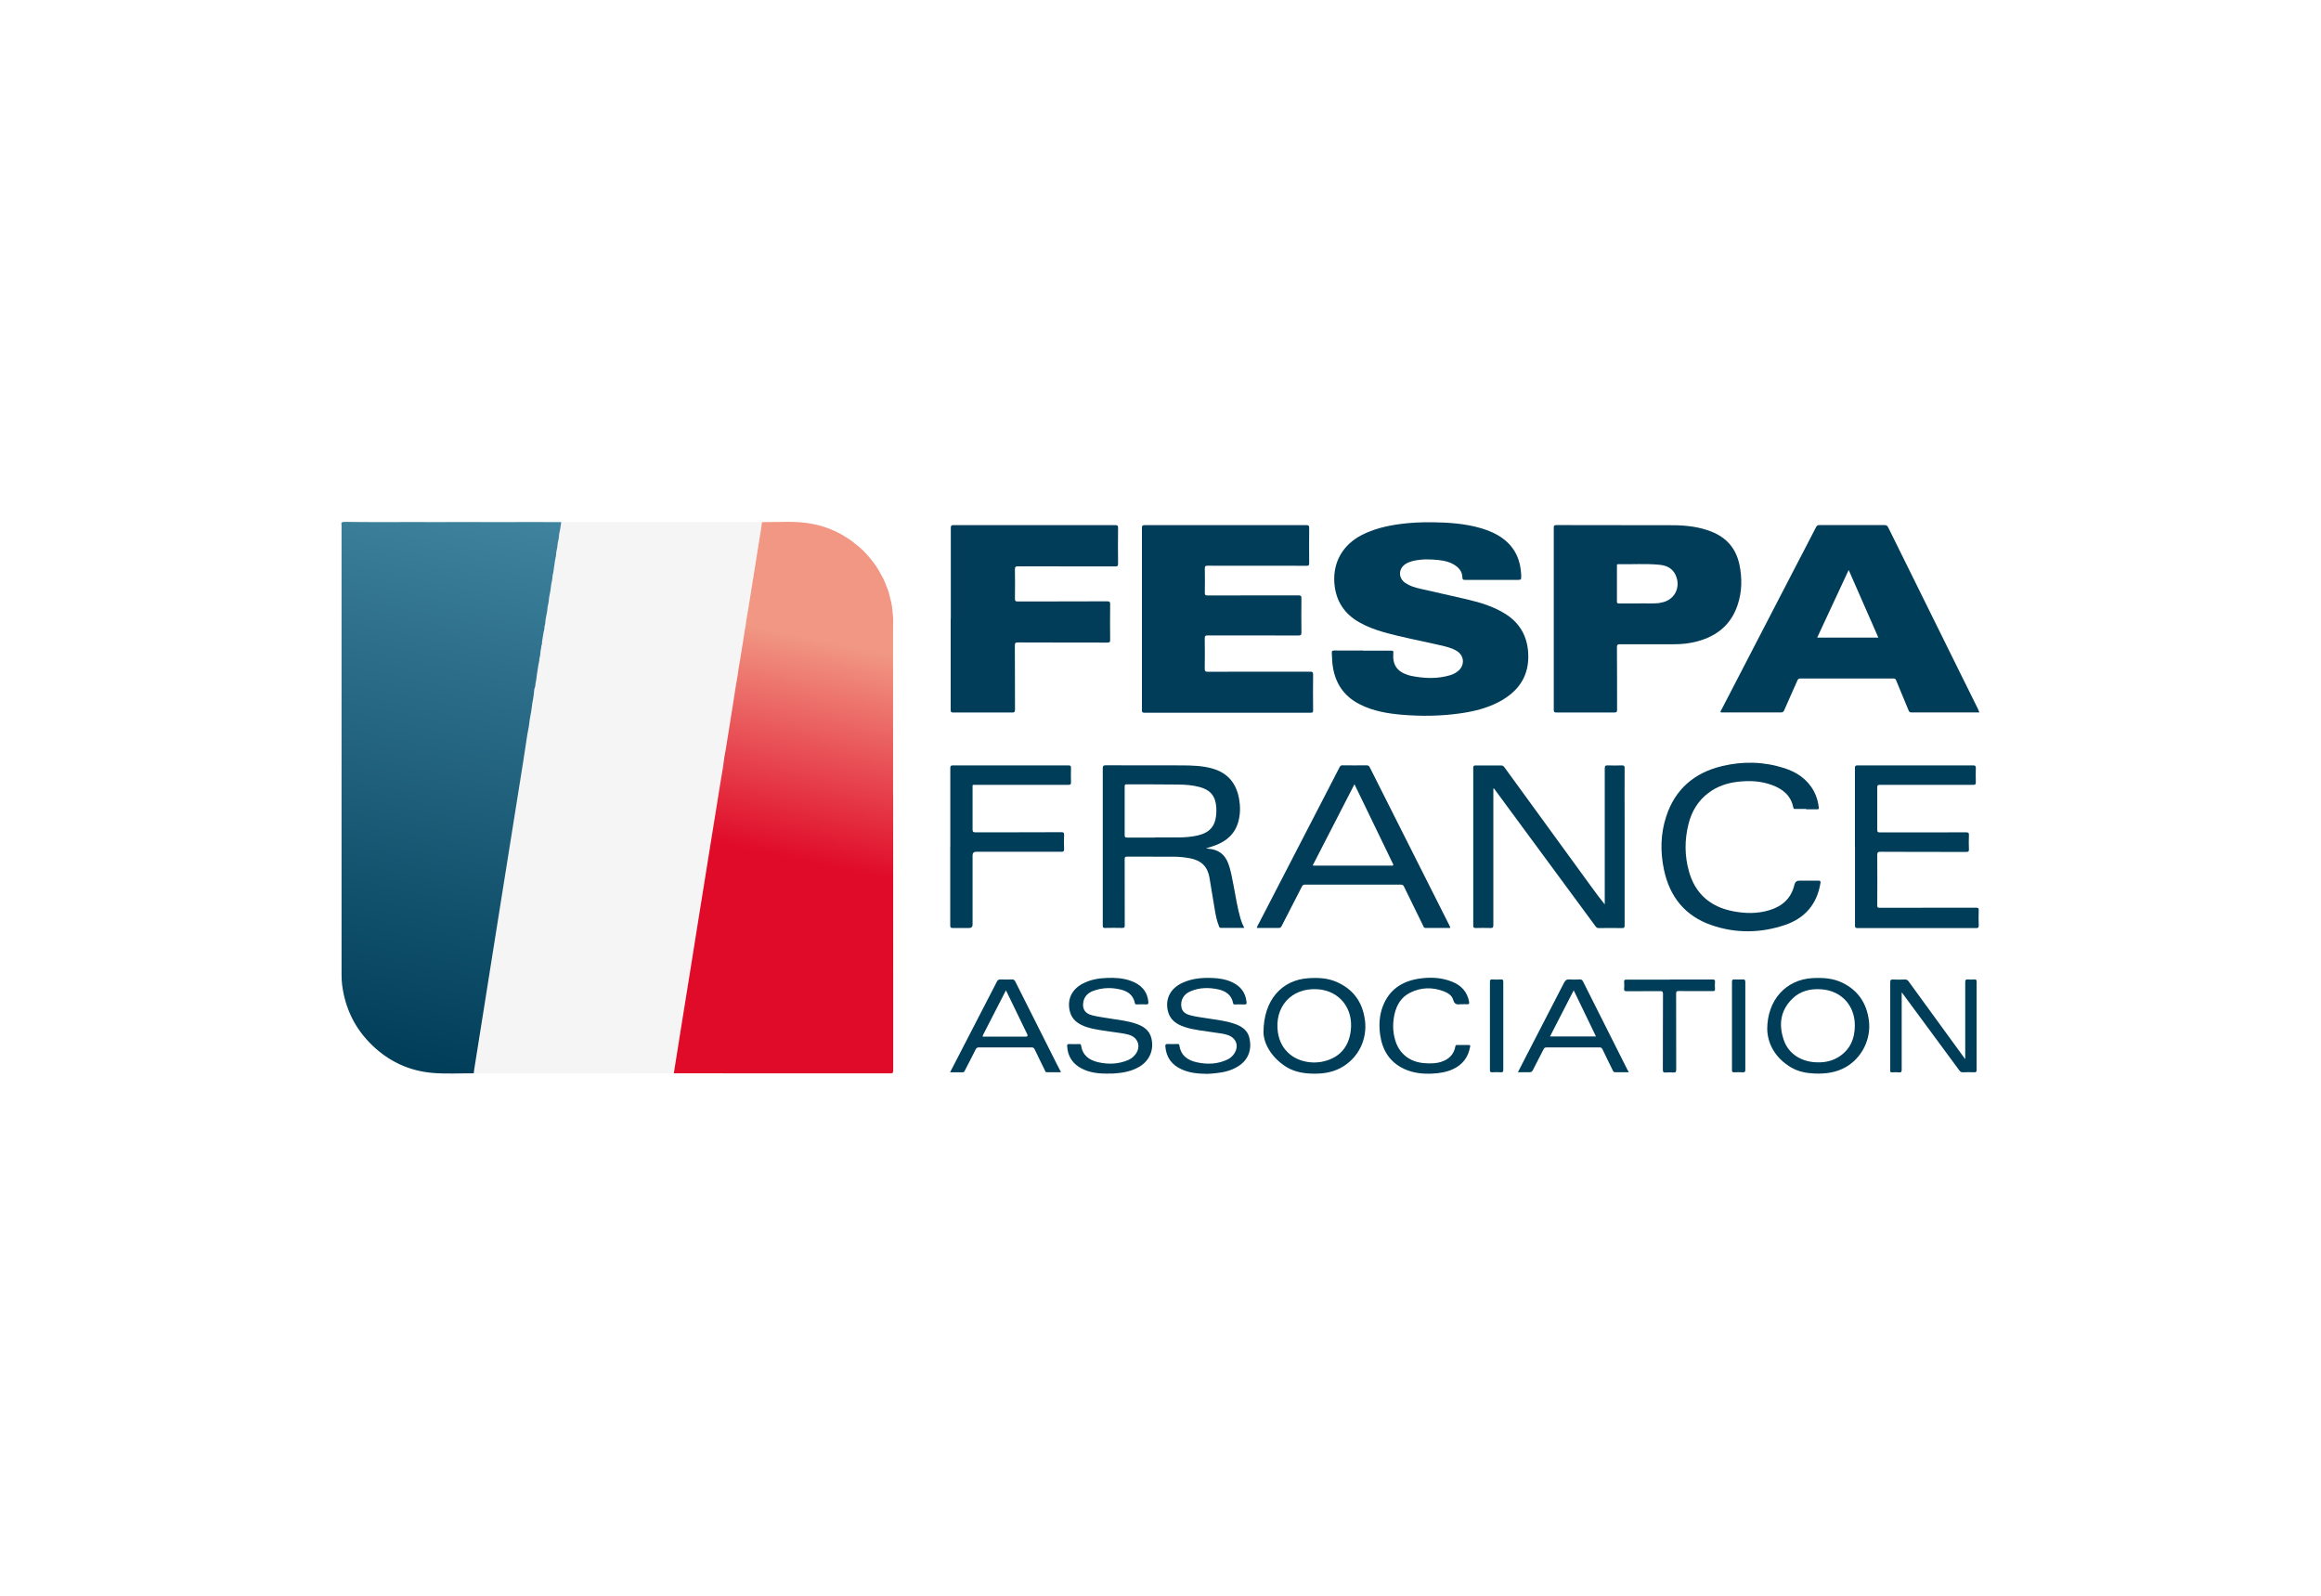 <svg xmlns="http://www.w3.org/2000/svg" xmlns:xlink="http://www.w3.org/1999/xlink" id="Calque_1" data-name="Calque 1" viewBox="0 0 320 220"><defs><style>
      .cls-1 {
        fill: #e00b29;
      }

      .cls-2 {
        fill: url(#Dégradé_sans_nom_6);
      }

      .cls-3 {
        fill: url(#Dégradé_sans_nom_13);
      }

      .cls-4 {
        fill: none;
      }

      .cls-5 {
        fill: #e1162c;
      }

      .cls-6 {
        fill: #013d58;
      }

      .cls-7 {
        fill: #f5f5f5;
      }

      .cls-8 {
        fill: #003d58;
      }
    </style><linearGradient id="D&#xE9;grad&#xE9;_sans_nom_6" data-name="D&#xE9;grad&#xE9; sans nom 6" x1="112.19" y1="118.98" x2="118.39" y2="89.37" gradientUnits="userSpaceOnUse"><stop offset="0" stop-color="#e00b29"></stop><stop offset="1" stop-color="#f19784"></stop></linearGradient><linearGradient id="D&#xE9;grad&#xE9;_sans_nom_13" data-name="D&#xE9;grad&#xE9; sans nom 13" x1="48.73" y1="145.74" x2="64.72" y2="69.33" gradientUnits="userSpaceOnUse"><stop offset="0" stop-color="#003d58"></stop><stop offset="1" stop-color="#3f839f"></stop></linearGradient></defs><rect class="cls-4" x="0" width="320" height="220"></rect><g><path class="cls-7" d="M99.77,105.71s-.05,0-.08,0c.03-.02.06-.04.09-.04,0,.02-.01.03-.01.05Z"></path><path class="cls-7" d="M105.05,71.99c-.04.29-.07.59-.11.89-.11.63-.21,1.27-.31,1.9-.1.58-.19,1.17-.28,1.75-.07.45-.14.89-.21,1.34-.1.58-.19,1.16-.28,1.74-.1.61-.2,1.22-.29,1.83-.12.7-.23,1.4-.34,2.1-.07.44-.15.89-.22,1.33-.11.49-.17.98-.22,1.48-.13.53-.19,1.07-.27,1.61-.09.58-.19,1.17-.28,1.75-.09.59-.19,1.17-.28,1.75-.11.47-.17.94-.22,1.41-.1.63-.21,1.25-.32,1.88-.12.8-.25,1.6-.37,2.39-.09.51-.17,1.03-.25,1.54-.11.65-.21,1.31-.31,1.97-.12.72-.24,1.45-.35,2.17,0,.03-.01.05-.01.07-.01.07-.02.14-.03.21-.17.86-.31,1.72-.41,2.6-.12.72-.25,1.44-.36,2.16-.49,3.01-.97,6.02-1.45,9.02-.49,3.01-.97,6.01-1.45,9.02-.43,2.69-.86,5.39-1.29,8.08s-.87,5.39-1.3,8.08c-.31,1.97-.62,3.94-.94,5.91-9.12,0-18.25,0-27.38.01-.07,0-.14-.01-.21-.01.02-.2.05-.4.08-.59.46-2.87.91-5.74,1.37-8.61.46-2.88.91-5.75,1.37-8.63.46-2.87.92-5.74,1.37-8.61.43-2.71.86-5.43,1.3-8.15.45-2.87.91-5.73,1.37-8.6.18-1.17.35-2.33.53-3.49.16-.72.27-1.45.35-2.18.15-.73.27-1.48.35-2.23v-.02s.02-.08.03-.12c.13-.6.19-1.22.25-1.83.1-.05.07-.13.07-.21.09-.15.06-.32.08-.48.1-.37.14-.76.18-1.14.08-.49.15-.98.23-1.47.01-.04.02-.08.03-.13.07-.25.1-.51.11-.77.16-.39.08-.81.2-1.21.03-.18.05-.37.08-.55.09-.13.07-.28.07-.42v-.03c.07-.44.14-.87.21-1.31.09-.27.13-.55.14-.84.15-.41.09-.85.2-1.26.1-.47.19-.93.22-1.41.11-.43.18-.87.21-1.32.14-.6.23-1.21.29-1.81.11-.42.17-.85.2-1.28.02-.09.05-.17.07-.26.09-.64.19-1.28.28-1.92.09-.29.14-.59.14-.9.01-.03.01-.06.01-.09.01-.01.01-.03.01-.04.1-.4.16-.8.19-1.21,0-.03.02-.07.02-.1.11-.4.16-.81.19-1.22.15-.51.17-1.04.27-1.55h27.5c.06,0,.12,0,.17.01Z"></path><path class="cls-2" d="M123.15,147.59c0,.32-.08.39-.4.39-9.95-.01-19.9-.01-29.85-.01.32-1.97.63-3.94.94-5.91.43-2.69.87-5.39,1.3-8.08s.86-5.39,1.29-8.08c.48-3.01.96-6.01,1.45-9.02.48-3,.96-6.01,1.45-9.02.11-.72.24-1.44.36-2.16.03,0,.05,0,.08,0,0-.02.01-.03.01-.05-.03,0-.06.02-.09.04.1-.88.24-1.74.41-2.6.01-.07.02-.14.03-.21,0-.02.01-.04.01-.07.11-.72.23-1.45.35-2.17.1-.66.2-1.32.31-1.97.08-.51.16-1.03.25-1.54.12-.79.25-1.59.37-2.39.11-.63.22-1.25.32-1.88.05-.47.11-.94.22-1.41.09-.58.19-1.16.28-1.75.09-.58.19-1.17.28-1.75.08-.54.14-1.08.27-1.61.05-.5.11-.99.22-1.48.07-.44.15-.89.22-1.33.11-.7.22-1.4.34-2.1.09-.61.19-1.22.29-1.83.09-.58.18-1.16.28-1.74.07-.45.14-.89.21-1.34.09-.58.18-1.17.28-1.75.1-.63.2-1.27.31-1.9.04-.3.07-.6.11-.89,2.37.02,4.75-.21,7.09.27,2.04.41,3.87,1.26,5.53,2.51.03.02.05.05.07.08.93.67,1.73,1.48,2.43,2.38.45.55.84,1.13,1.18,1.75.04.07.07.14.1.22.29.46.53.95.7,1.47.26.58.46,1.18.58,1.82.2.66.31,1.34.34,2.03.11.68.07,1.36.06,2.04v22.85c0,.12.01.24.01.35,0,12.61,0,25.22.01,37.83Z"></path><path class="cls-1" d="M99.78,105.66s-.01.03-.01.05c-.03,0-.05,0-.08,0,.03-.02.06-.04.09-.04Z"></path><path class="cls-8" d="M187.89,89.7c1.3,0,2.6,0,3.89,0,.26,0,.35.03.32.33-.14,1.62.52,2.58,2.09,3.05.12.04.25.07.37.1,1.81.36,3.61.44,5.4-.1.44-.13.84-.35,1.18-.67.83-.79.71-2.02-.25-2.64-.73-.46-1.57-.64-2.4-.83-2.61-.61-5.25-1.08-7.83-1.82-1.13-.33-2.23-.74-3.26-1.33-2.11-1.2-3.25-3-3.43-5.43-.2-2.84,1.15-5.23,3.74-6.58,1.66-.86,3.45-1.28,5.28-1.53,1.5-.2,3-.27,4.51-.25,2.24.03,4.48.18,6.65.81,1.13.33,2.2.78,3.14,1.5,1.64,1.25,2.36,2.96,2.44,4.97.02.67.02.67-.65.67-2.35,0-4.7,0-7.05,0-.28,0-.4-.02-.41-.36-.01-.67-.36-1.19-.9-1.58-.73-.53-1.59-.72-2.46-.81-1.2-.12-2.4-.14-3.58.17-.29.08-.58.19-.84.35-1.06.64-1.1,1.97-.07,2.66.61.41,1.31.62,2.01.78,2.17.5,4.35.97,6.51,1.48,1.87.44,3.69.99,5.33,2.04,1.91,1.23,2.92,3.01,3.07,5.26.21,3.16-1.26,5.35-3.98,6.8-1.65.88-3.43,1.32-5.26,1.59-2.74.4-5.49.44-8.25.2-1.96-.17-3.89-.51-5.67-1.4-2.39-1.19-3.59-3.17-3.84-5.78-.04-.42-.03-.84-.07-1.26-.03-.31.05-.42.39-.41,1.3.02,2.6,0,3.89,0Z"></path><path class="cls-8" d="M272.75,97.83c-1.02-2.07-2.04-4.13-3.07-6.2-3.12-6.31-6.24-12.61-9.35-18.92-.11-.23-.24-.32-.5-.32-2.99.01-5.99,0-8.98,0-.23,0-.35.06-.46.27-.95,1.86-1.92,3.7-2.88,5.55-3.4,6.56-6.8,13.11-10.19,19.67-.18.34-.18.34.2.34,2.67,0,5.33,0,8,0,.25,0,.37-.07.47-.3.6-1.37,1.21-2.72,1.81-4.09.09-.21.19-.29.43-.29,4.27,0,8.53,0,12.8,0,.22,0,.32.06.4.27.56,1.38,1.15,2.75,1.71,4.13.08.21.18.28.4.28,3.05,0,6.1,0,9.15,0,.06,0,.11,0,.22,0-.07-.16-.12-.28-.18-.39ZM250.54,87.9c1.44-3.09,2.87-6.17,4.34-9.32,1.38,3.13,2.73,6.21,4.09,9.32h-8.44Z"></path><path class="cls-6" d="M157.44,85.3c0-4.17,0-8.34,0-12.51,0-.29.05-.39.37-.39,7.44.01,14.87.01,22.31,0,.31,0,.39.08.38.39-.02,1.62-.01,3.25,0,4.87,0,.28-.08.34-.35.34-4.55,0-9.1,0-13.64-.01-.32,0-.41.08-.4.4.02,1.11.02,2.22,0,3.33,0,.33.1.37.39.37,4.17,0,8.35,0,12.52-.01.31,0,.41.06.41.39-.02,1.58-.02,3.15,0,4.73,0,.35-.1.41-.43.41-4.16-.01-8.32,0-12.49-.01-.31,0-.41.06-.41.39.02,1.4.02,2.8,0,4.21,0,.3.06.41.39.41,4.71-.01,9.42,0,14.14-.01.3,0,.41.05.41.39-.02,1.65-.02,3.29,0,4.94,0,.26-.06.33-.33.33-7.65,0-15.29,0-22.94,0-.3,0-.33-.12-.33-.36,0-4.19,0-8.39,0-12.58Z"></path><path class="cls-6" d="M239.81,77.82c-.46-2.19-1.75-3.69-3.83-4.52-1.71-.68-3.51-.88-5.32-.89-5.35-.02-10.71,0-16.06-.02-.31,0-.39.08-.38.38.01,4.17,0,8.34,0,12.51s0,8.39,0,12.58c0,.29.07.37.37.37,2.67-.01,5.33-.01,8,0,.3,0,.36-.1.36-.38,0-2.87,0-5.75-.02-8.62,0-.35.1-.41.43-.41,2.48.01,4.96.01,7.43,0,1.08,0,2.14-.11,3.19-.39,2.71-.72,4.67-2.29,5.58-5,.62-1.84.65-3.73.25-5.63ZM228.9,83.12c-1.04.14-2.08.03-2.93.07-1.05,0-1.91,0-2.78,0-.19,0-.26-.05-.26-.25,0-1.64,0-3.27,0-4.91,0-.13-.03-.25.18-.25,1.89.04,3.79-.1,5.68.08.94.09,1.77.45,2.21,1.38.83,1.77-.17,3.6-2.1,3.86Z"></path><path class="cls-6" d="M131.09,85.33c0-4.18,0-8.36,0-12.55,0-.31.07-.39.38-.38,7.43,0,14.87,0,22.3,0,.32,0,.38.08.38.38-.02,1.65-.02,3.29,0,4.94,0,.32-.1.37-.39.37-4.48,0-8.95,0-13.43-.01-.33,0-.4.1-.4.41.02,1.34.02,2.69,0,4.03,0,.3.06.41.39.4,4.11-.01,8.23,0,12.34-.02.32,0,.4.08.4.4-.02,1.62-.02,3.25,0,4.87,0,.33-.06.43-.41.42-4.1-.01-8.21,0-12.31-.02-.34,0-.42.08-.42.42.02,2.94,0,5.89.02,8.83,0,.35-.1.42-.43.41-2.69-.01-5.38-.01-8.07,0-.29,0-.37-.07-.37-.37,0-4.18,0-8.36,0-12.55Z"></path><path class="cls-8" d="M171.04,126.68c-.44-1.51-.67-3.07-.97-4.62-.21-1.05-.37-2.11-.77-3.12-.4-1.01-1.12-1.65-2.19-1.86-.27-.05-.55-.08-.84-.12.42-.13.84-.25,1.24-.4,1.62-.59,2.79-1.63,3.24-3.35.26-1.01.27-2.04.09-3.05-.37-2.11-1.51-3.57-3.63-4.19-1.4-.41-2.84-.44-4.27-.45-3.5-.02-6.99,0-10.49-.01-.31,0-.41.07-.41.4.01,6.01,0,12.01,0,18.02,0,1.23,0,2.45,0,3.68,0,.27.07.33.33.32.78-.02,1.57-.02,2.35,0,.31,0,.35-.09.35-.37-.01-3.04,0-6.08-.01-9.11,0-.27.06-.35.34-.35,2.13.01,4.26,0,6.38.01.76,0,1.52.07,2.26.21,1.58.3,2.44,1.13,2.71,2.66.25,1.45.48,2.9.72,4.35.13.78.27,1.56.57,2.3.05.13.06.3.29.29,1.06,0,2.12,0,3.22,0-.22-.42-.39-.83-.51-1.25ZM165.23,115.16c-.94.22-1.89.29-2.85.29-1.04,0-2.08,0-3.12,0,0,0,0,.01,0,.02-1.3,0-2.59,0-3.89,0-.25,0-.31-.08-.31-.32,0-2.24,0-4.49,0-6.73,0-.24.07-.29.29-.29,2.36.01,4.72,0,7.08.03.99.01,1.98.08,2.95.34,1.51.4,2.21,1.26,2.31,2.81.03.55.01,1.1-.11,1.64-.27,1.28-1.15,1.92-2.36,2.2Z"></path><path class="cls-8" d="M205.89,108.72v.38c0,6.15,0,12.29,0,18.44,0,.33-.09.41-.4.4-.68-.02-1.36-.02-2.03,0-.28,0-.34-.07-.34-.34,0-6.26,0-12.52,0-18.79,0-.98.01-1.96,0-2.94,0-.29.09-.35.36-.34,1.15.01,2.29.01,3.44,0,.24,0,.38.08.51.27,4.01,5.52,8.03,11.04,12.05,16.56.57.78,1.14,1.56,1.77,2.32v-.4c0-6.11,0-12.22,0-18.33,0-.33.07-.45.42-.43.64.03,1.29.02,1.93,0,.3-.01.39.06.39.38-.02,2.37,0,4.74,0,7.12,0,4.85,0,9.7,0,14.55,0,.3-.06.39-.38.38-1.05-.02-2.1-.01-3.16,0-.21,0-.34-.06-.46-.23-4.13-5.61-8.27-11.22-12.4-16.83-.54-.73-1.08-1.46-1.61-2.19l-.07.03Z"></path><path class="cls-6" d="M199.83,127.58c-1.66-3.29-3.32-6.57-4.97-9.86-2-3.97-4-7.95-6-11.92-.1-.2-.21-.29-.45-.29-1.1.02-2.2.01-3.3,0-.2,0-.31.05-.41.24-.79,1.55-1.59,3.08-2.39,4.63-2.88,5.58-5.77,11.15-8.65,16.73-.13.26-.31.51-.38.82,1.03,0,2.02,0,3.01,0,.2,0,.31-.06.4-.24.93-1.83,1.88-3.64,2.81-5.47.1-.2.21-.26.42-.26,4.41,0,8.81,0,13.22,0,.21,0,.32.05.42.25.88,1.81,1.77,3.62,2.66,5.43.06.13.08.29.3.29,1.14,0,2.28,0,3.43,0,0-.15-.08-.24-.13-.35ZM191.83,119.34c-3.53,0-7.06,0-10.59,0-.07,0-.14,0-.26-.02,1.92-3.73,3.82-7.43,5.76-11.2.5,1.04.99,2.03,1.47,3.03,1.27,2.62,2.53,5.24,3.8,7.86.11.22.17.34-.18.34Z"></path><path class="cls-8" d="M255.74,116.71c0-3.61,0-7.22,0-10.83,0-.29.08-.36.37-.36,5.31,0,10.61,0,15.92,0,.32,0,.39.09.38.39-.02.65-.02,1.31,0,1.96,0,.26-.07.33-.33.33-2.49,0-4.98,0-7.47,0-1.81,0-3.62,0-5.44,0-.3,0-.36.09-.35.37.01,1.94.01,3.88,0,5.82,0,.29.06.37.36.37,3.96-.01,7.93,0,11.89-.01.3,0,.4.06.39.38-.03.65-.03,1.31,0,1.96.01.3-.08.36-.37.36-3.94,0-7.88,0-11.82-.02-.37,0-.45.1-.45.46.02,2.31.01,4.63,0,6.94,0,.27.07.32.33.32,4.43,0,8.86,0,13.29-.01.28,0,.38.04.37.35-.03.7-.02,1.4,0,2.1,0,.29-.06.36-.36.36-3.88-.01-7.76,0-11.64,0-1.57,0-3.13,0-4.7,0-.29,0-.36-.07-.36-.36.01-3.62,0-7.24,0-10.86Z"></path><path class="cls-6" d="M249.01,111.52c-.5,0-1.01,0-1.51,0-.12,0-.22,0-.25-.16-.31-1.67-1.45-2.58-2.94-3.13-1.53-.57-3.12-.64-4.73-.45-1.48.17-2.84.63-4.04,1.54-1.45,1.09-2.32,2.57-2.75,4.31-.54,2.17-.54,4.35.07,6.51.86,3.07,2.94,4.87,6.04,5.48,1.69.33,3.39.37,5.06-.14,1.77-.54,3.01-1.64,3.44-3.51q.13-.56.69-.56c.85,0,1.71.01,2.56,0,.31,0,.39.05.33.38-.48,2.88-2.14,4.79-4.85,5.72-3.37,1.14-6.8,1.2-10.17.03-3.63-1.25-5.75-3.9-6.54-7.61-.53-2.48-.49-4.97.31-7.39,1.23-3.76,3.89-6.01,7.68-6.92,2.87-.69,5.75-.63,8.57.27,1.73.55,3.18,1.51,4.08,3.15.39.71.61,1.48.7,2.29.02.2-.03.24-.21.24-.51,0-1.03,0-1.54,0Z"></path><path class="cls-8" d="M131.02,116.72c0-3.61,0-7.22,0-10.83,0-.28.06-.37.36-.37,5.31,0,10.62,0,15.92,0,.3,0,.37.09.36.37-.02.65-.02,1.31,0,1.96,0,.28-.07.35-.35.35-4.26,0-8.51,0-12.77,0-.52,0-.45-.06-.45.44,0,1.89,0,3.79,0,5.68,0,.33.06.43.41.43,3.94-.01,7.88,0,11.82-.02.3,0,.4.05.39.38-.03.65-.03,1.31,0,1.96.01.29-.08.36-.37.36-3.92,0-7.83,0-11.75,0q-.5,0-.5.5c0,3.18,0,6.36,0,9.54q0,.47-.49.47c-.75,0-1.5-.01-2.24,0-.28,0-.35-.07-.35-.35,0-3.62,0-7.24,0-10.87Z"></path><path class="cls-8" d="M257.67,140.72c-.3-2.4-1.49-4.19-3.69-5.25-1.31-.63-2.72-.7-4.14-.62-3.58.22-6.18,2.97-6.19,7.05.06,2.02,1.11,3.97,3.29,5.26.99.58,2.09.79,3.22.84,1.51.06,2.98-.12,4.33-.89,2.21-1.27,3.5-3.85,3.18-6.4ZM253.42,145.76c-.84.51-1.77.71-2.75.7-2.23,0-4.05-1.12-4.72-3.03-.74-2.11-.51-4.09,1.14-5.72,1.1-1.1,2.52-1.43,4.03-1.32,2.73.19,4.6,2.21,4.61,4.95,0,1.88-.66,3.42-2.32,4.43Z"></path><path class="cls-8" d="M188.18,140.63c-.32-2.48-1.61-4.26-3.91-5.26-1.24-.54-2.55-.6-3.88-.51-3.62.23-6.19,2.96-6.19,7.48.03,1.44.98,3.3,2.94,4.62,1.06.72,2.28.99,3.55,1.05,1.44.06,2.85-.09,4.14-.78,2.4-1.28,3.71-3.87,3.36-6.59ZM186.23,142.12c-.3,2.4-1.73,3.85-4.09,4.28-.31.06-.63.06-.94.08-2.65-.02-4.63-1.61-5.01-4.12-.53-3.49,1.81-6.22,5.47-5.98,3.04.2,4.96,2.68,4.57,5.73Z"></path><path class="cls-8" d="M152.77,148.02c-1.22,0-2.43-.11-3.54-.66-1.31-.64-2.02-1.68-2.1-3.14-.01-.22.04-.29.27-.28.47.02.94,0,1.4,0,.15,0,.23.02.25.19.2,1.35,1.1,2.03,2.35,2.31,1.4.32,2.78.28,4.12-.29.34-.14.63-.35.88-.62,1-1.08.6-2.51-.81-2.89-.69-.19-1.4-.25-2.1-.36-1.24-.2-2.51-.3-3.71-.7-1.1-.37-2-.97-2.29-2.19-.38-1.6.27-2.98,1.76-3.77,1.06-.56,2.2-.76,3.37-.8,1.1-.04,2.2.02,3.25.39,1.37.48,2.29,1.36,2.45,2.88.03.28-.01.4-.33.38-.42-.03-.84,0-1.26,0-.12,0-.23,0-.26-.16-.19-1.05-.9-1.61-1.86-1.86-1.31-.34-2.61-.31-3.89.16-.69.26-1.2.72-1.35,1.48-.2.99.21,1.63,1.19,1.88.78.2,1.58.3,2.37.43,1.28.21,2.57.33,3.8.77.98.35,1.77.91,2.02,1.99.37,1.58-.26,3.07-1.66,3.9-1.1.66-2.33.86-3.58.94-.24.02-.49,0-.74,0Z"></path><path class="cls-8" d="M166.51,148.05c-1.37-.02-2.52-.13-3.61-.63-1.35-.61-2.11-1.65-2.23-3.14-.02-.24.02-.36.31-.35.45.03.91,0,1.37,0,.13,0,.23.01.25.17.19,1.4,1.12,2.07,2.39,2.35,1.44.32,2.88.27,4.24-.38.36-.17.67-.43.9-.76.73-1.05.36-2.19-.84-2.61-.57-.2-1.16-.25-1.75-.34-1.41-.23-2.86-.33-4.23-.78-1.11-.37-2.02-.99-2.3-2.23-.38-1.68.38-3.11,2.03-3.86,1.33-.61,2.74-.72,4.18-.66.87.04,1.72.17,2.52.52,1.22.53,1.97,1.41,2.12,2.76.03.26,0,.39-.31.37-.42-.03-.84,0-1.26,0-.14,0-.25,0-.28-.18-.21-1.13-1.01-1.67-2.04-1.9-1.3-.28-2.6-.27-3.85.27-.94.4-1.39,1.23-1.24,2.16.11.68.61.97,1.19,1.13.78.22,1.58.3,2.37.43,1.22.2,2.45.32,3.63.71,1.01.33,1.91.84,2.18,1.97.37,1.52-.07,3.02-1.55,3.94-.95.6-2.02.84-3.12.95-.43.04-.86.09-1.1.08Z"></path><path class="cls-8" d="M270.95,146c0-.22,0-.34,0-.46,0-3.38,0-6.75,0-10.13,0-.31.08-.41.38-.38.29.03.59.02.88,0,.25-.02.31.07.31.31,0,2.01,0,4.02,0,6.03s0,4.09,0,6.13c0,.26-.06.34-.33.33-.53-.02-1.05-.02-1.58,0-.21,0-.33-.07-.46-.24-2.58-3.51-5.16-7.01-7.75-10.51-.05-.06-.1-.13-.21-.27v.45c0,3.4,0,6.8,0,10.2,0,.3-.06.42-.38.38-.31-.03-.63-.02-.95,0-.21.01-.26-.06-.25-.26.01-.69,0-1.38,0-2.07,0-3.36,0-6.73,0-10.09,0-.31.08-.4.38-.38.55.03,1.1.02,1.65,0,.24,0,.38.08.51.27,2.54,3.5,5.09,7,7.64,10.5.03.04.06.07.15.19Z"></path><path class="cls-3" d="M77.38,71.98c-.1.51-.12,1.04-.27,1.55-.03.41-.08.82-.19,1.22,0,.03-.01.07-.02.1-.03.41-.09.81-.19,1.21,0,.01,0,.03-.01.04,0,.03,0,.06-.01.09,0,.31-.05.61-.14.9-.09.64-.19,1.28-.28,1.92-.02.09-.05.17-.07.26-.03.43-.09.86-.2,1.28-.06.6-.15,1.21-.29,1.81-.03.45-.1.89-.21,1.32-.03.48-.12.94-.22,1.41-.11.41-.05.85-.2,1.26-.01.29-.05.57-.14.84-.07.44-.14.87-.21,1.31v.03c0,.14.02.29-.07.42-.03.18-.05.37-.08.55-.12.4-.04.82-.2,1.21-.01.26-.04.52-.11.77-.01.05-.02.09-.03.13-.08.49-.15.98-.23,1.47-.04.38-.08.77-.18,1.14-.02.16.01.33-.08.48,0,.08.03.16-.07.21-.06.61-.12,1.23-.25,1.83-.01.04-.02.08-.03.12v.02c-.08.75-.2,1.5-.35,2.23-.08.73-.19,1.46-.35,2.18-.18,1.16-.35,2.32-.53,3.49-.46,2.87-.92,5.73-1.37,8.6-.44,2.72-.87,5.44-1.3,8.15-.45,2.87-.91,5.74-1.37,8.61-.46,2.88-.91,5.75-1.37,8.63-.46,2.87-.91,5.74-1.37,8.61-.03.19-.06.39-.08.59-1.92-.01-3.84.11-5.75-.06-3.17-.29-5.91-1.57-8.2-3.76-2.39-2.28-3.77-5.09-4.19-8.36-.05-.44-.08-.89-.08-1.33-.01-12.32,0-24.64,0-36.96,0-.1,0-.19,0-.28v-24.82c-.08-.34.03-.45.4-.45,1.78.03,3.56.02,5.34.03,1.37-.01,2.75-.01,4.12-.01,1.27,0,2.54,0,3.81.01,1.17-.01,2.35-.02,3.52-.01,1.59,0,3.17,0,4.75.01,1.31-.01,2.62-.01,3.93-.01,1.47,0,2.94,0,4.41.01Z"></path><path class="cls-5" d="M99.78,105.66s-.01.03-.01.05c-.03,0-.05,0-.08,0,.03-.02.06-.04.09-.04Z"></path><path class="cls-8" d="M145.81,146.91c-1.95-3.87-3.9-7.74-5.84-11.61-.11-.21-.23-.28-.46-.27-.53.02-1.05.02-1.58,0-.24,0-.37.07-.48.29-1.94,3.78-3.9,7.55-5.85,11.33-.2.38-.39.76-.61,1.18.62,0,1.18,0,1.74,0,.19,0,.23-.12.3-.25.49-.96,1-1.92,1.48-2.89.1-.19.2-.29.44-.29,2.42.01,4.84.01,7.26,0,.23,0,.35.07.45.28.45.96.92,1.91,1.39,2.86.06.11.06.28.26.28.64,0,1.27,0,1.97,0-.18-.34-.33-.63-.47-.92ZM141.4,142.92c-1.89,0-3.79,0-5.68,0-.15,0-.33.05-.19-.23,1.05-2.03,2.09-4.07,3.16-6.16.31.64.6,1.23.89,1.83.68,1.4,1.36,2.81,2.04,4.21q.17.35-.22.35Z"></path><path class="cls-8" d="M224.43,147.59c-.78-1.55-1.56-3.1-2.34-4.65-1.28-2.54-2.56-5.07-3.83-7.62-.11-.22-.23-.3-.48-.29-.47.02-.94.04-1.4,0-.39-.03-.56.12-.74.45-1.8,3.51-3.62,7.02-5.43,10.52-.31.6-.61,1.19-.93,1.82.57,0,1.08-.01,1.59,0,.23,0,.35-.07.46-.27.49-.97.99-1.93,1.48-2.89.1-.2.21-.26.43-.26,2.42,0,4.84,0,7.26,0,.24,0,.35.07.45.28.46.98.95,1.95,1.42,2.92.06.13.13.23.31.22.61-.01,1.21,0,1.88,0-.05-.12-.08-.18-.11-.24ZM213.7,142.89c1.08-2.11,2.16-4.2,3.27-6.36,1.03,2.14,2.05,4.23,3.07,6.36h-6.35Z"></path><path class="cls-8" d="M201.56,138.45c-.06,0-.12,0-.18,0-.51.07-.86.01-1.03-.61-.16-.6-.71-.95-1.28-1.17-1.58-.6-3.16-.57-4.68.2-1.21.61-1.84,1.68-2.13,2.97-.26,1.17-.25,2.34.08,3.5.53,1.9,2.01,3.08,4.03,3.23.81.06,1.61.07,2.39-.2,1.02-.35,1.69-1.01,1.89-2.09.03-.14.05-.21.21-.21.55,0,1.1,0,1.65,0,.28,0,.18.19.16.31-.26,1.41-1.05,2.42-2.35,3.02-.89.41-1.85.56-2.82.61-1.34.07-2.66-.07-3.9-.64-2.01-.94-3.02-2.59-3.32-4.73-.18-1.34-.11-2.66.38-3.93.86-2.23,2.58-3.4,4.87-3.77,1.59-.26,3.17-.2,4.69.41,1.24.5,2.06,1.37,2.32,2.72.05.27.02.42-.31.38-.22-.03-.44,0-.67,0Z"></path><path class="cls-8" d="M230.23,135.04c1.96,0,3.93,0,5.89,0,.25,0,.36.05.33.33-.03.33-.02.65,0,.98.01.23-.07.29-.29.29-1.58,0-3.16,0-4.73-.01-.28,0-.34.08-.34.35,0,3.49,0,6.99.01,10.48,0,.33-.09.42-.41.4-.34-.03-.68-.03-1.02,0-.36.04-.41-.1-.41-.42.01-3.46,0-6.92.02-10.38,0-.37-.1-.43-.44-.42-1.53.02-3.06,0-4.59.01-.26,0-.35-.06-.33-.32.03-.31.03-.63,0-.95-.02-.28.08-.33.33-.32,1.99.01,3.98,0,5.96,0Z"></path><path class="cls-8" d="M207.26,141.46c0,2.01,0,4.02,0,6.02,0,.27-.06.37-.34.35-.4-.03-.79-.02-1.19,0-.26.01-.31-.08-.31-.32,0-2.23,0-4.46,0-6.69,0-1.82,0-3.64,0-5.46,0-.26.06-.35.33-.33.4.02.8.03,1.19,0,.28-.02.32.09.32.34,0,2.03,0,4.06,0,6.09Z"></path><path class="cls-8" d="M240.63,141.45c0,2.01,0,4.02,0,6.02,0,.3-.08.38-.37.36-.38-.02-.77-.02-1.16,0-.24.01-.32-.06-.31-.31.01-1.38,0-2.75,0-4.13,0-2.67,0-5.35,0-8.02,0-.28.08-.36.35-.34.37.02.75.02,1.12,0,.29-.02.37.07.37.36-.01,2.02,0,4.04,0,6.06Z"></path></g></svg>